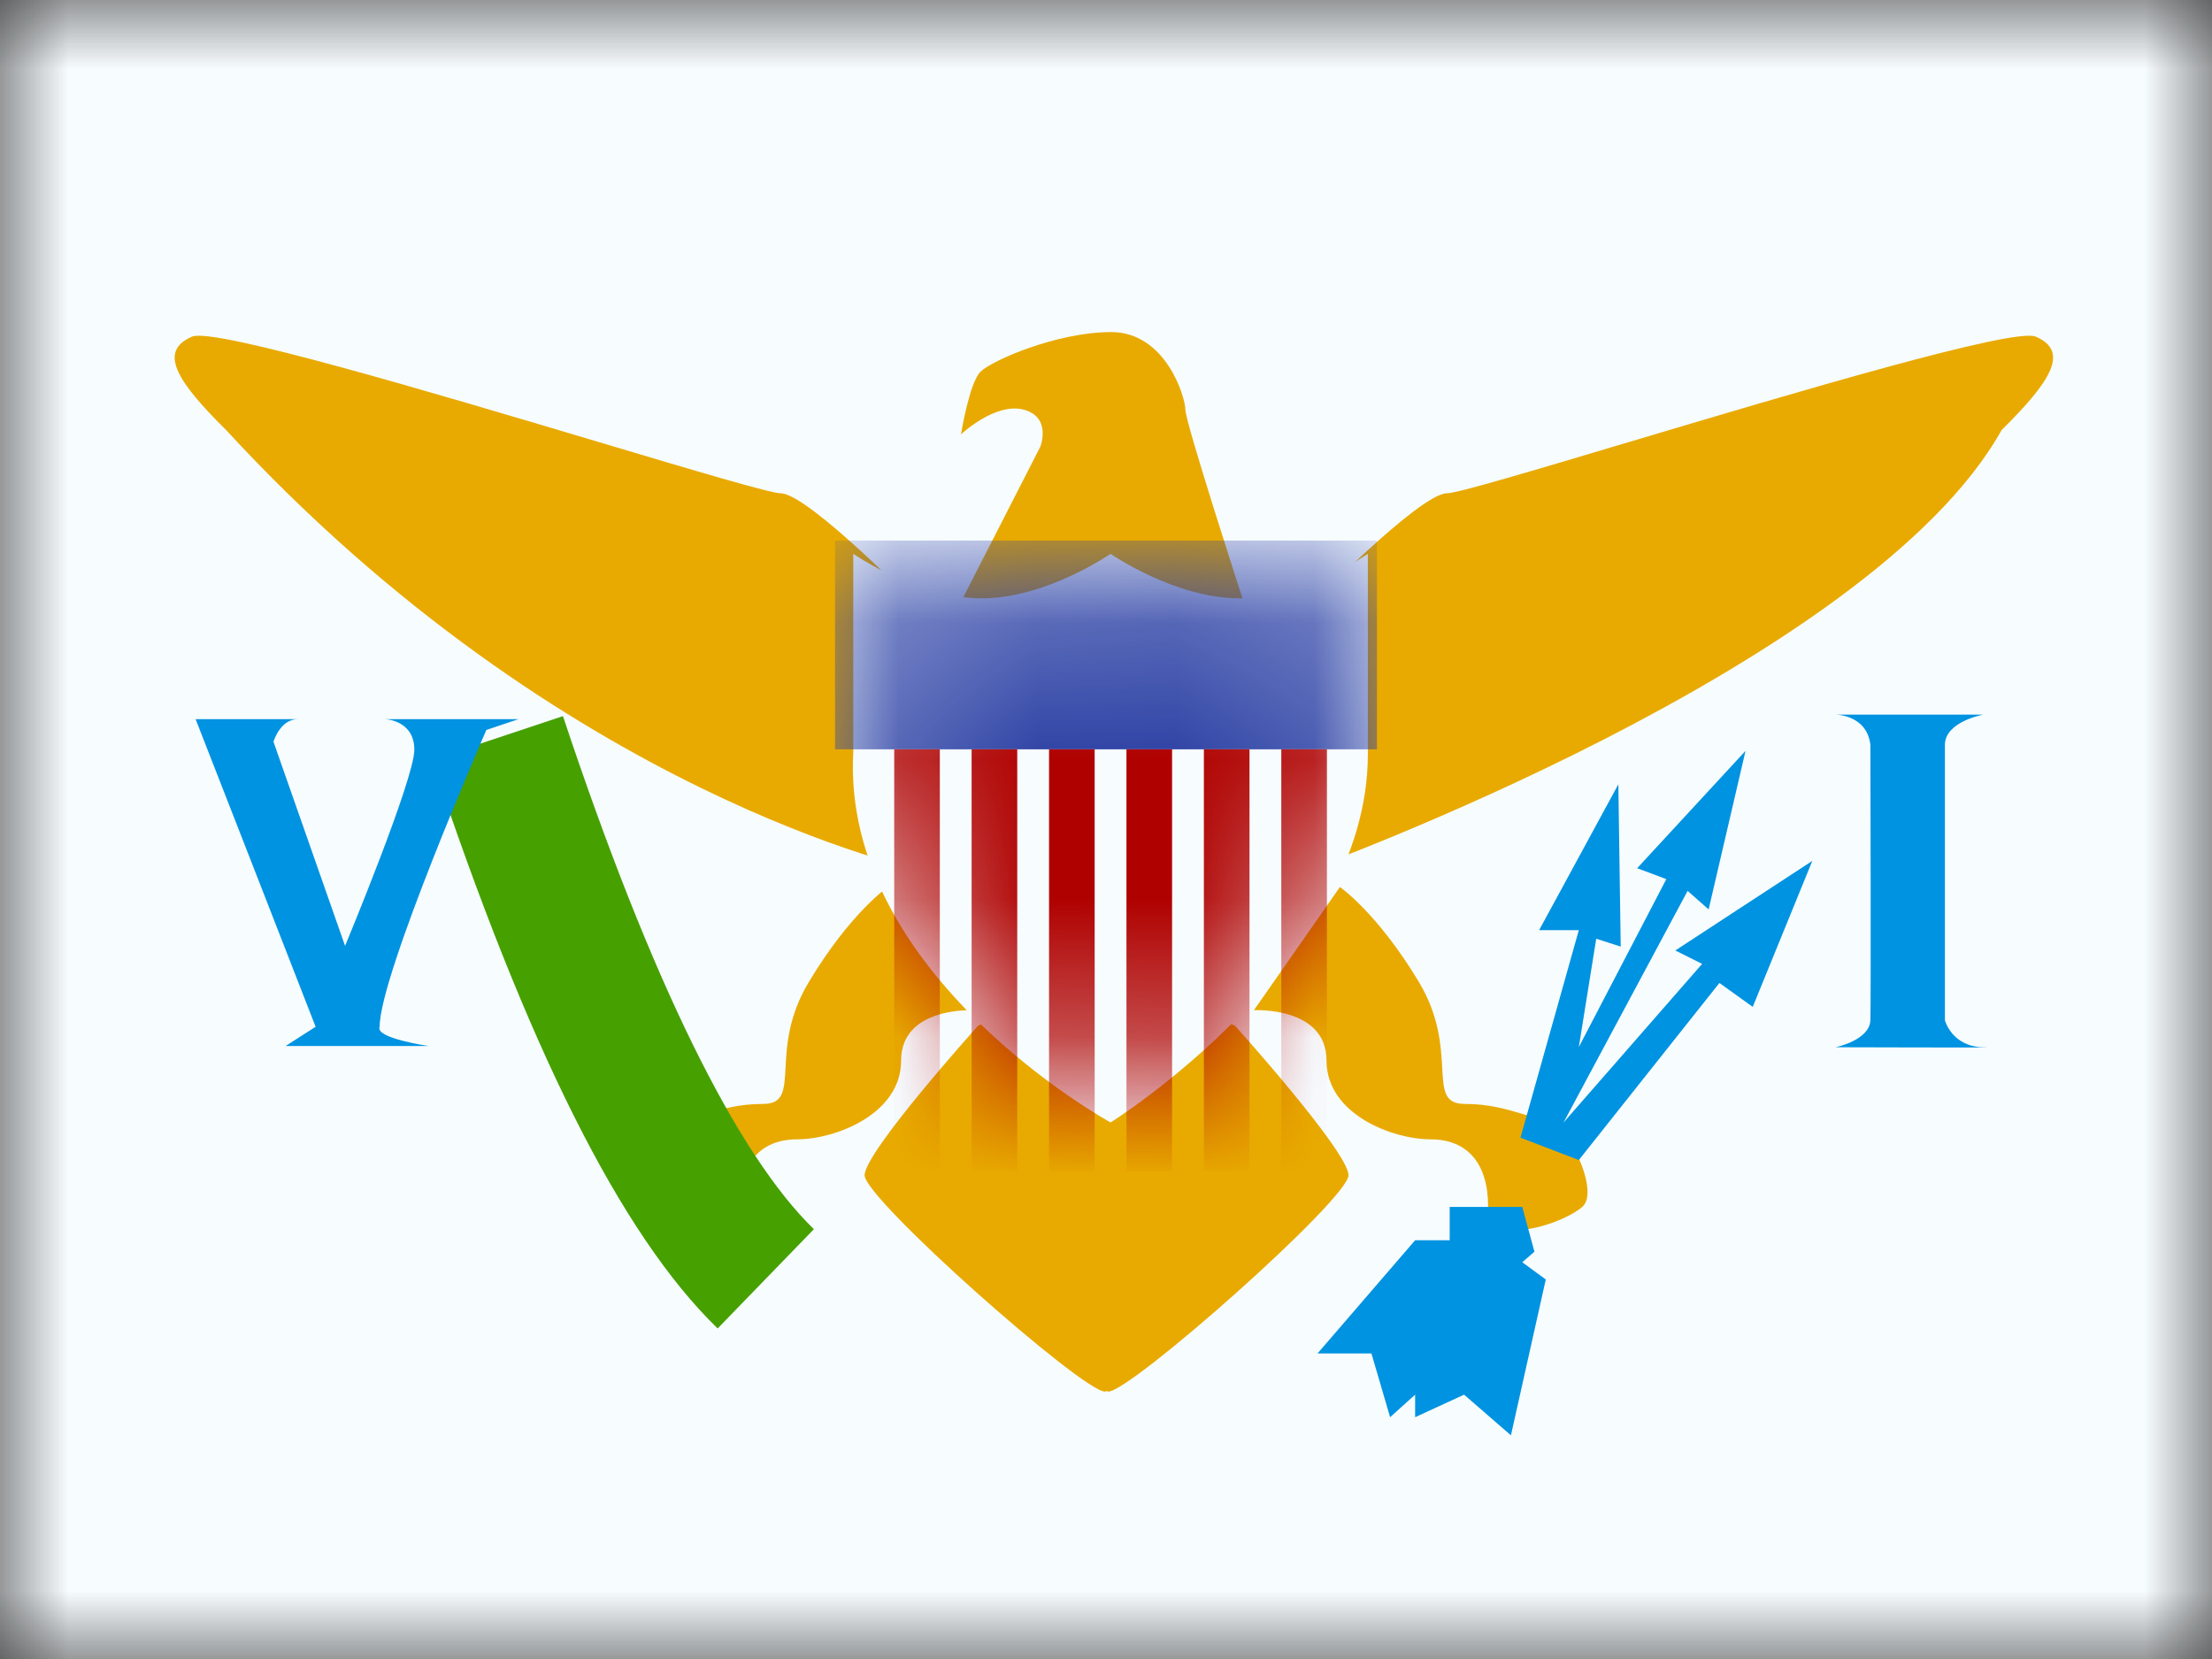 <svg width="16" height="12" viewBox="0 0 16 12" fill="none" xmlns="http://www.w3.org/2000/svg">
<rect x="0" y="0" width="16" height="12" fill="#333333" stroke="none"/>
<mask id="mask0" mask-type="alpha" maskUnits="userSpaceOnUse" x="0" y="0" width="16" height="12">
<rect width="16" height="12" fill="white"/>
</mask>
<g mask="url(#mask0)">
<path fill-rule="evenodd" clip-rule="evenodd" d="M0 0V12H16V0H0Z" fill="#F7FCFF"/>
<mask id="mask1" mask-type="alpha" maskUnits="userSpaceOnUse" x="0" y="0" width="16" height="12">
<path fill-rule="evenodd" clip-rule="evenodd" d="M0 0V12H16V0H0Z" fill="white"/>
</mask>
<g mask="url(#mask1)">
<path fill-rule="evenodd" clip-rule="evenodd" d="M8.574 2.963C8.574 3.056 8.995 4.353 8.995 4.353H6.951L7.525 3.231C7.525 3.231 7.609 3.017 7.404 2.963C7.198 2.909 6.951 3.142 6.951 3.142C6.951 3.142 7.011 2.77 7.092 2.689C7.173 2.608 7.644 2.402 8.038 2.402C8.431 2.402 8.574 2.871 8.574 2.963ZM1.389 2.435C1.545 2.367 3.139 2.842 4.333 3.198L4.333 3.198L4.333 3.198L4.333 3.198C5.019 3.403 5.574 3.568 5.646 3.568C5.846 3.568 6.666 4.411 6.666 4.411V6.297C6.666 6.297 4.077 5.76 1.636 3.111C1.278 2.757 1.142 2.541 1.389 2.435ZM6.422 6.416C6.422 6.416 6.15 6.603 5.85 7.104C5.702 7.35 5.69 7.567 5.682 7.724C5.673 7.887 5.668 7.985 5.52 7.985C5.347 7.985 5.222 8.022 5.12 8.052C5.05 8.073 4.991 8.091 4.935 8.091C4.798 8.091 4.535 8.608 4.666 8.728C4.798 8.848 5.349 9.039 5.349 8.728C5.349 8.417 5.498 8.241 5.767 8.241C6.037 8.241 6.518 8.062 6.518 7.671C6.518 7.279 7.043 7.307 7.043 7.307L6.422 6.416ZM11.781 3.198C12.974 2.842 14.568 2.367 14.725 2.435C14.972 2.541 14.836 2.757 14.478 3.111C13.519 4.827 9.448 6.297 9.448 6.297V4.411C9.448 4.411 10.268 3.568 10.467 3.568C10.54 3.568 11.094 3.403 11.78 3.198L11.781 3.198L11.781 3.198L11.781 3.198ZM9.692 6.416C9.692 6.416 9.963 6.603 10.264 7.104C10.411 7.35 10.423 7.567 10.432 7.724C10.441 7.887 10.446 7.985 10.594 7.985C10.767 7.985 10.892 8.022 10.994 8.052C11.064 8.073 11.123 8.091 11.178 8.091C11.316 8.091 11.579 8.608 11.447 8.728C11.316 8.848 10.764 9.039 10.764 8.728C10.764 8.417 10.616 8.241 10.346 8.241C10.077 8.241 9.595 8.062 9.595 7.671C9.595 7.279 9.07 7.307 9.07 7.307L9.692 6.416ZM6.254 8.501C6.254 8.331 7.075 7.419 7.075 7.419L7.993 7.032C7.993 7.032 7.997 7.119 8.004 7.264C8.011 7.119 8.016 7.032 8.016 7.032L8.933 7.419C8.933 7.419 9.754 8.331 9.754 8.501C9.754 8.672 8.18 10.066 8.016 10.066C8.012 10.066 8.008 10.064 8.004 10.06C8.001 10.064 7.997 10.066 7.993 10.066C7.829 10.066 6.254 8.672 6.254 8.501Z" fill="#E8AA00"/>
<path d="M3.123 5.496L4.072 5.18C4.713 7.107 5.332 8.352 5.887 8.891L5.191 9.609C4.488 8.928 3.812 7.565 3.123 5.496Z" fill="#46A000"/>
<path fill-rule="evenodd" clip-rule="evenodd" d="M14.346 5.169H13.277C13.277 5.169 13.504 5.169 13.529 5.388C13.529 5.388 13.534 7.235 13.529 7.38C13.523 7.525 13.277 7.575 13.277 7.575C13.277 7.575 14.574 7.579 14.346 7.575C14.118 7.571 14.068 7.38 14.068 7.38V5.388C14.068 5.219 14.346 5.169 14.346 5.169ZM2.283 7.427C2.162 7.114 1.415 5.202 1.415 5.202H2.154C2.026 5.202 1.978 5.365 1.978 5.365L2.496 6.842C2.496 6.842 2.997 5.637 2.997 5.423C2.997 5.209 2.787 5.202 2.787 5.202H3.75L3.518 5.28C3.518 5.28 2.746 7.048 2.746 7.427C2.71 7.51 3.101 7.566 3.101 7.566H2.066L2.283 7.427ZM11.133 6.728L11.706 5.673L11.723 6.847L11.546 6.79L11.42 7.574L12.053 6.359L11.842 6.28L12.626 5.431L12.359 6.578L12.207 6.444L11.309 8.12L12.312 6.972L12.118 6.875L13.109 6.227L12.678 7.283L12.437 7.11L11.42 8.391L10.998 8.229L11.42 6.728H11.133ZM10.803 8.73H10.486V8.971H10.236L9.53 9.79H9.92L10.055 10.251L10.236 10.088V10.251L10.59 10.088L10.929 10.382L11.181 9.255L11.011 9.13L11.099 9.054L11.011 8.73H10.803Z" fill="#0093E1"/>
<path fill-rule="evenodd" clip-rule="evenodd" d="M6.172 4.006C6.172 4.006 6.637 4.328 7.102 4.328C7.568 4.328 8.033 4.006 8.033 4.006C8.033 4.006 8.498 4.328 8.964 4.328C9.429 4.328 9.894 4.006 9.894 4.006V5.457C9.894 6.956 8.033 8.119 8.033 8.119C8.033 8.119 6.082 7.052 6.172 5.439V4.006Z" fill="#F7FCFF"/>
<mask id="mask2" mask-type="alpha" maskUnits="userSpaceOnUse" x="6" y="4" width="4" height="5">
<path fill-rule="evenodd" clip-rule="evenodd" d="M6.172 4.006C6.172 4.006 6.637 4.328 7.102 4.328C7.568 4.328 8.033 4.006 8.033 4.006C8.033 4.006 8.498 4.328 8.964 4.328C9.429 4.328 9.894 4.006 9.894 4.006V5.457C9.894 6.956 8.033 8.119 8.033 8.119C8.033 8.119 6.082 7.052 6.172 5.439V4.006Z" fill="white"/>
</mask>
<g mask="url(#mask2)">
<path fill-rule="evenodd" clip-rule="evenodd" d="M6.04 3.91H9.96V5.42H6.04V3.91Z" fill="#2E42A5"/>
<path fill-rule="evenodd" clip-rule="evenodd" d="M6.798 5.42H6.468V8.472H6.798V5.42ZM7.358 5.42H7.028V8.472H7.358V5.42ZM7.588 5.42H7.918V8.472H7.588V5.42ZM8.478 5.42H8.148V8.472H8.478V5.42ZM8.708 5.42H9.038V8.472H8.708V5.42ZM9.598 5.42H9.268V8.472H9.598V5.42Z" fill="#AF0100"/>
</g>
</g>
</g>
</svg>
